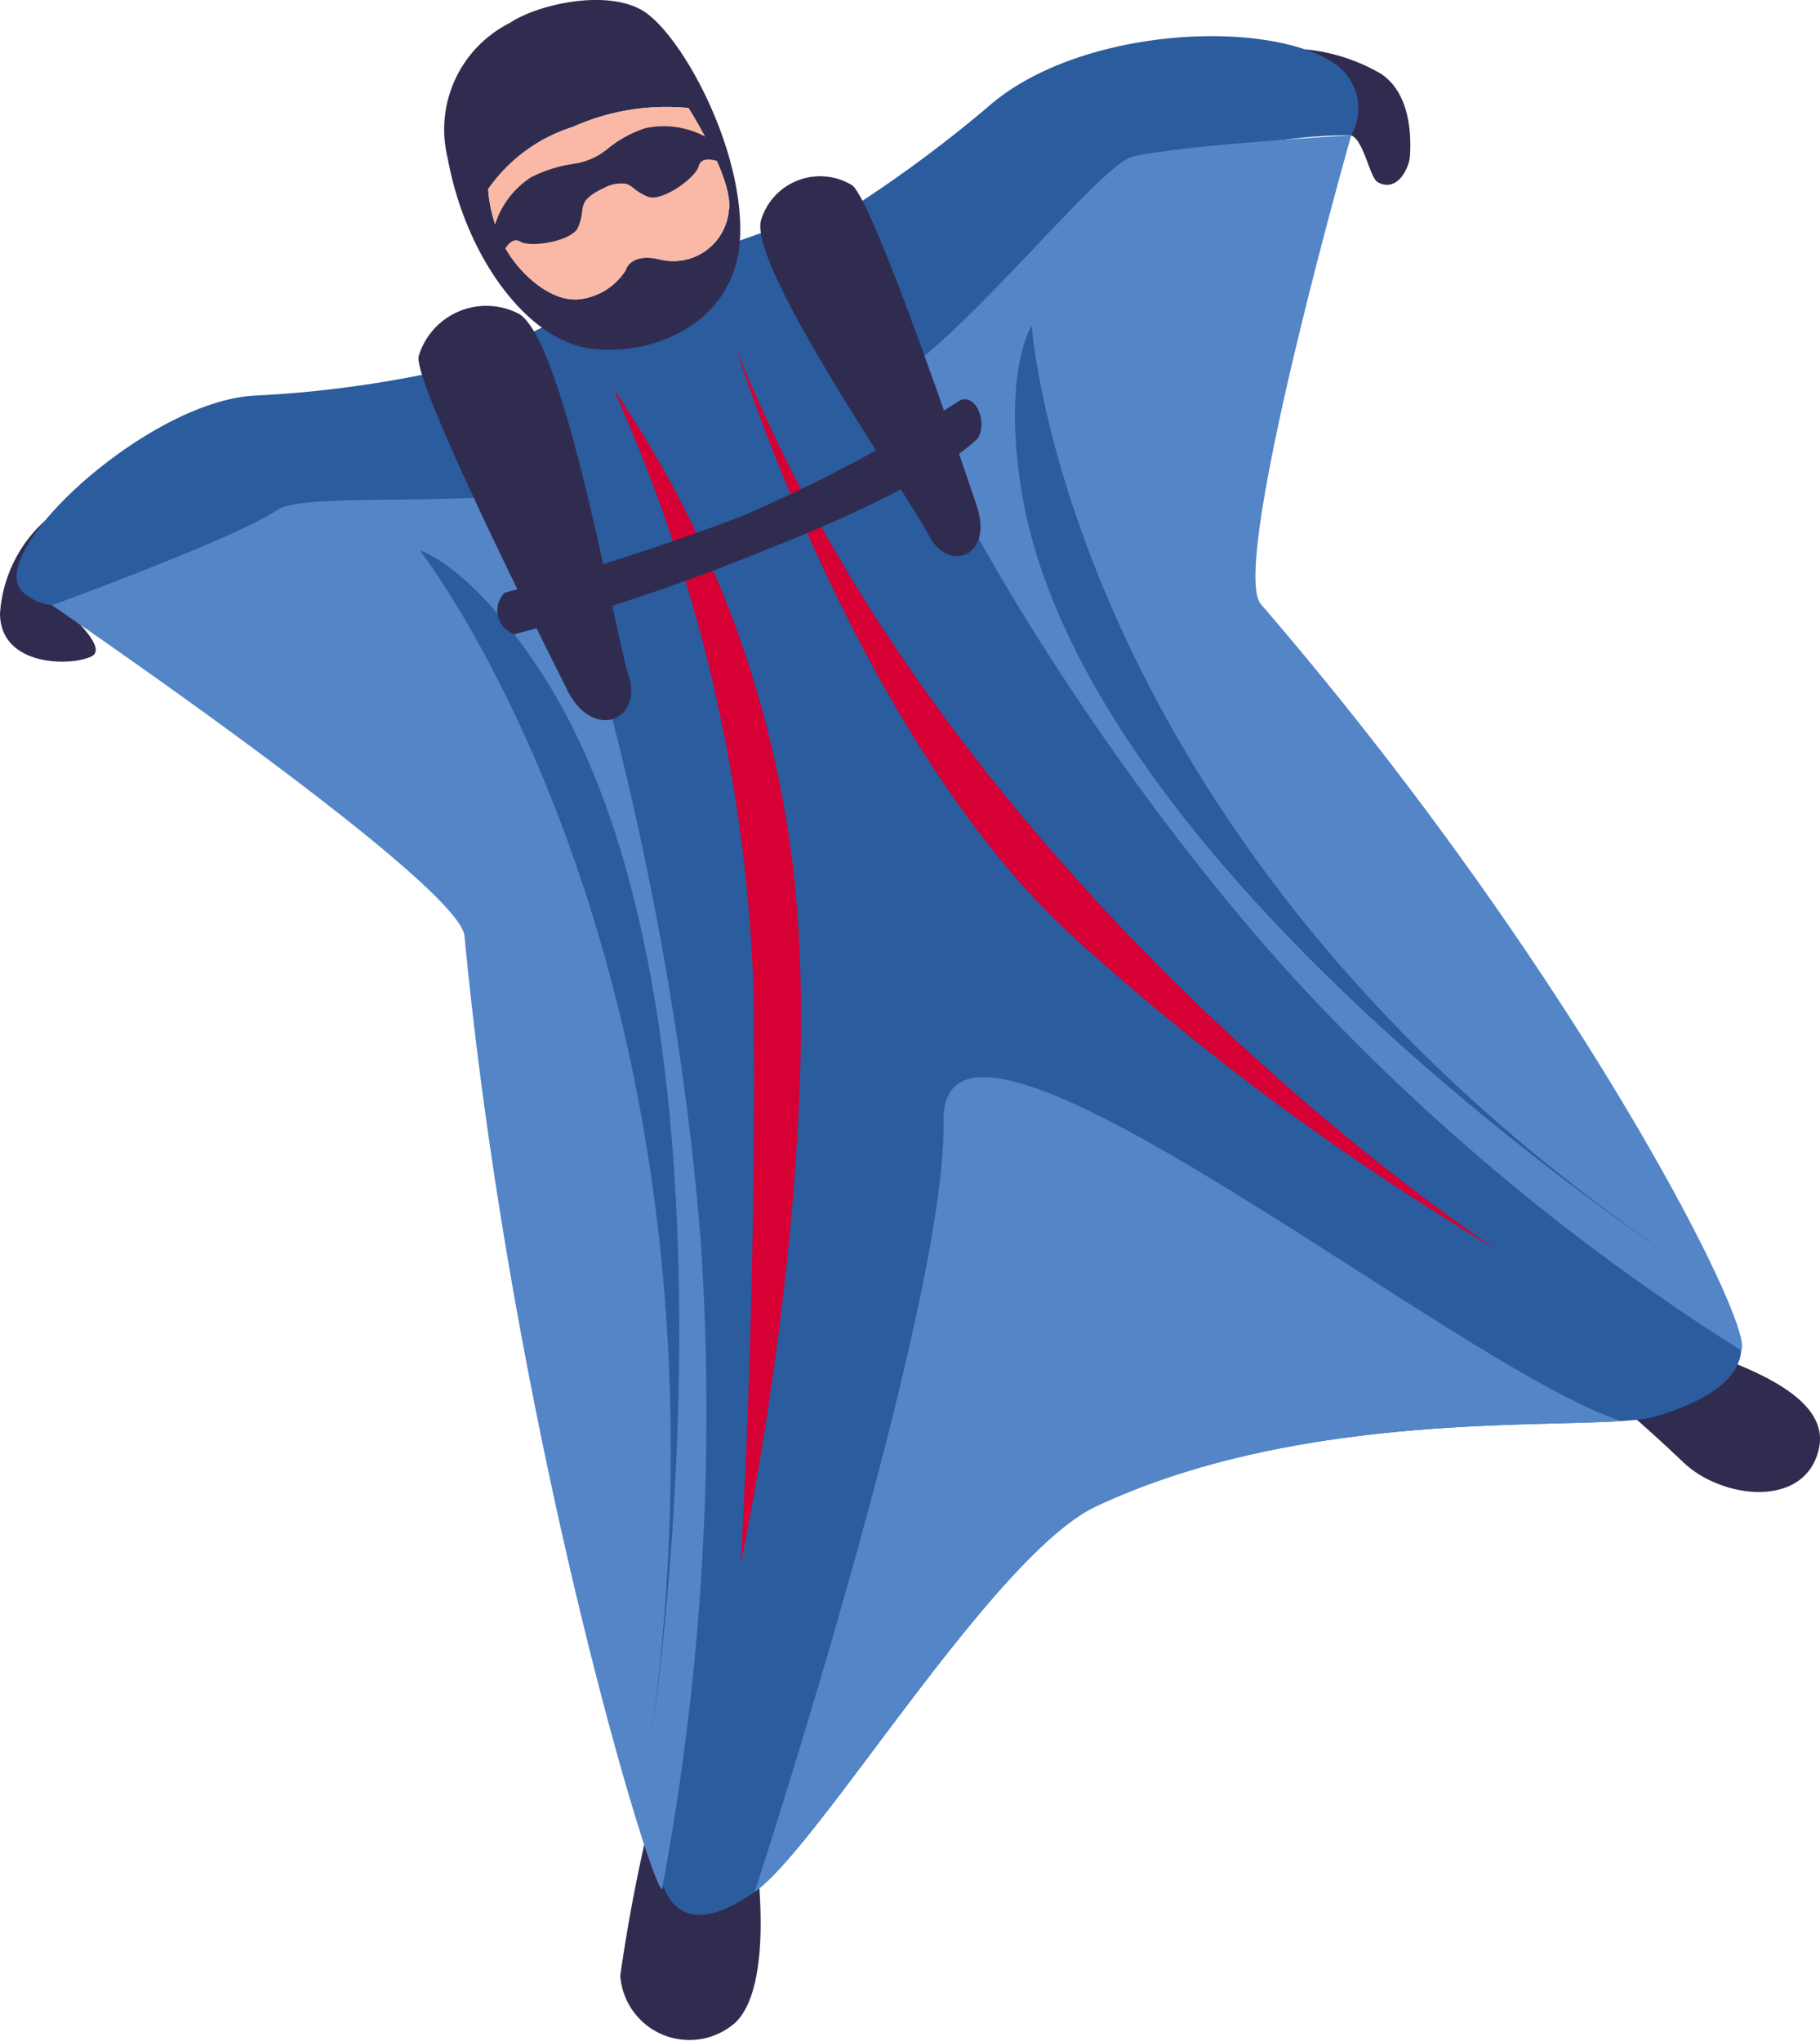 <svg xmlns="http://www.w3.org/2000/svg" xmlns:xlink="http://www.w3.org/1999/xlink" width="62.284" height="69.824" viewBox="0 0 62.284 69.824"><defs><clipPath id="a"><rect width="62.284" height="69.824" fill="none"/></clipPath></defs><g clip-path="url(#a)"><path d="M142.157,120.682s1.346,1.12,2.655,2.374,4.17,1.6,4.636-.47-3.49-3.051-4.236-3.488-3.055,1.583-3.055,1.583" transform="translate(-87.201 -73.019)" fill="#302c50"/><path d="M56.289,157.364a57.161,57.161,0,0,0-1.382,6.763,2.372,2.372,0,0,0,3.962,1.585c1.482-1.5.556-6.638.556-6.638Z" transform="translate(-33.68 -96.53)" fill="#302c50"/><path d="M1.532,46.109A4.687,4.687,0,0,0,0,49.284c.019,1.827,2.465,1.8,3.136,1.456s-1.269-1.878-1.45-2.147a12.537,12.537,0,0,1-.154-2.484" transform="translate(0 -28.284)" fill="#302c50"/><path d="M115.479,4.364a6.355,6.355,0,0,1,2.61.832c1.082.714,1.03,2.3,1,2.817-.018.367-.408,1.27-1.1.9-.278-.148-.474-1.435-.914-1.607-1.537-.6-1.6-2.942-1.6-2.942" transform="translate(-70.837 -2.677)" fill="#302c50"/><path d="M47.141,6.591s-5.222-.14-8.135,2.517-3.787,2.73-4,4.864a31.964,31.964,0,0,0,.094,5.182L60.185,47.177s1.617,1.989-2.62,3.247c-1.958.581-11.482-.509-19.143,3.068-3.536,1.651-9.476,11.64-11.7,13.2-2.026,1.421-2.951.755-3.3-.723-.23-.981-1-22.971-.526-23.371.982-.839-7.175-21.766-7.63-21.8-.2-.016-3.243-1.735-5.714-.422-5.377,2.858-7.121,2.559-7.881,1.836-1.363-1.3,4.286-6.547,7.964-6.715a38.729,38.729,0,0,0,6.407-.857c.772-.111,4.723-2.175,8.036-3.615a47.527,47.527,0,0,1,6.177-2.09,44.651,44.651,0,0,0,4.435-3.3c3.074-2.735,9.539-3.063,11.879-1.5a1.859,1.859,0,0,1,.571,2.453" transform="translate(-0.898 -1.962)" fill="#2a5c9e"/><path d="M46.11.337c-1.295-.721-3.623-.153-4.5.447A4.078,4.078,0,0,0,39.479,5.4c.624,3.417,2.738,6.241,4.891,6.526s5.064-.883,5.123-3.949S47.4,1.058,46.11.337M49.1,7.228a1.907,1.907,0,0,1-2.337,1.654c-1.05-.26-1.192.37-1.192.37a2.175,2.175,0,0,1-1.578.987c-1.086.121-2.322-1.114-2.726-2.141a4.943,4.943,0,0,1-.4-1.622,5.559,5.559,0,0,1,2.894-2.131,7.847,7.847,0,0,1,3.962-.65S49.308,6.185,49.1,7.228" transform="translate(-24.161 0)" fill="#302c50"/><path d="M43.2,12.264a5.559,5.559,0,0,1,2.894-2.131,7.843,7.843,0,0,1,3.962-.649s1.591,2.491,1.378,3.534A1.907,1.907,0,0,1,49.1,14.671c-1.05-.26-1.192.37-1.192.37a2.175,2.175,0,0,1-1.578.987c-1.086.121-2.322-1.114-2.726-2.141a4.943,4.943,0,0,1-.4-1.622" transform="translate(-26.499 -5.789)" fill="#f9b9a6"/><path d="M51.116,11.619a3.006,3.006,0,0,0-2.275-.419,4.02,4.02,0,0,0-1.3.717,2.323,2.323,0,0,1-1.135.5,4.716,4.716,0,0,0-1.462.456,3.008,3.008,0,0,0-1.314,1.9l.321.736s.26-.645.62-.428,1.78-.023,1.972-.489.087-.552.212-.834.672-.511.672-.511a1.2,1.2,0,0,1,.766-.145c.288.111.274.246.739.44s1.639-.639,1.74-1.047.741-.136.741-.136Z" transform="translate(-26.761 -6.813)" fill="#302c50"/><path d="M4.6,47.518s13.947,9.5,14.119,11.318C20.405,76.519,25.576,92.98,25.5,91.328a88.254,88.254,0,0,0,1.323-21.771c-.906-12.4-4.854-25.988-6.022-25.85-3.163.371-7.671-.01-8.491.552-1.4.961-7.712,3.26-7.712,3.26" transform="translate(-2.823 -26.81)" fill="#5385c7"/><path d="M45.087,89.34s3.808-24.8-3.767-36.445c-2.4-3.685-4.152-4.174-4.152-4.174S48.593,63.315,45.087,89.34" transform="translate(-22.799 -29.886)" fill="#2a5c9e"/><path d="M95.58,11.973s-4.2,14.761-3.091,16.045c10.8,12.521,16.968,24.821,16.434,25.528A75.5,75.5,0,0,1,93.582,40.774C85.8,32.2,79.541,20.639,80.535,19.875c2.69-2.069,6.549-6.931,7.565-7.17,1.738-.409,7.48-.732,7.48-.732" transform="translate(-49.338 -7.344)" fill="#5385c7"/><path d="M112.107,60.515S92.21,47.456,90.074,34.494c-.675-4.1.343-5.693.343-5.693s1.185,17.65,21.69,31.714" transform="translate(-55.111 -17.667)" fill="#2a5c9e"/><path d="M96.463,107.1c-5.591-1.761-23.329-16.451-23.2-10.245S66.8,123.212,66.8,123.212c2.226-1.561,8.165-11.551,11.7-13.2,6.633-3.1,14.66-2.7,17.966-2.909" transform="translate(-40.974 -58.481)" fill="#5385c7"/><path d="M42.142,40.157S36.849,29.73,37.051,28.734a2.418,2.418,0,0,1,3.431-1.452c1.576.938,3.269,10.874,3.756,12.388s-1.213,2.252-2.1.488" transform="translate(-22.724 -16.545)" fill="#302c50"/><path d="M74.7,26.881s-3.486-10.415-4.266-10.957a2.112,2.112,0,0,0-3.116,1.219c-.381,1.641,5.056,9.42,5.74,10.751s2.24.741,1.642-1.013" transform="translate(-41.28 -9.591)" fill="#302c50"/><path d="M54.28,34.388a54.492,54.492,0,0,1,4.806,20.631c.111,10.957-.448,19.617-.448,19.617s2.914-13.684,1.825-23.6A36.668,36.668,0,0,0,54.28,34.388" transform="translate(-33.296 -21.094)" fill="#d60034"/><path d="M65.174,30.855S69.343,44.4,76.889,51.148A90.747,90.747,0,0,0,91.22,61.7S72.659,49.653,65.174,30.855" transform="translate(-39.979 -18.927)" fill="#d60034"/><path d="M44.589,43.381a68.179,68.179,0,0,0,8.634-2.9c5.875-2.284,7.245-3.823,7.245-3.823.317-.625-.126-1.522-.628-1.277a51.72,51.72,0,0,1-7.468,3.962,83.832,83.832,0,0,1-8.112,2.617.859.859,0,0,0,.33,1.418" transform="translate(-26.989 -21.68)" fill="#302c50"/></g></svg>